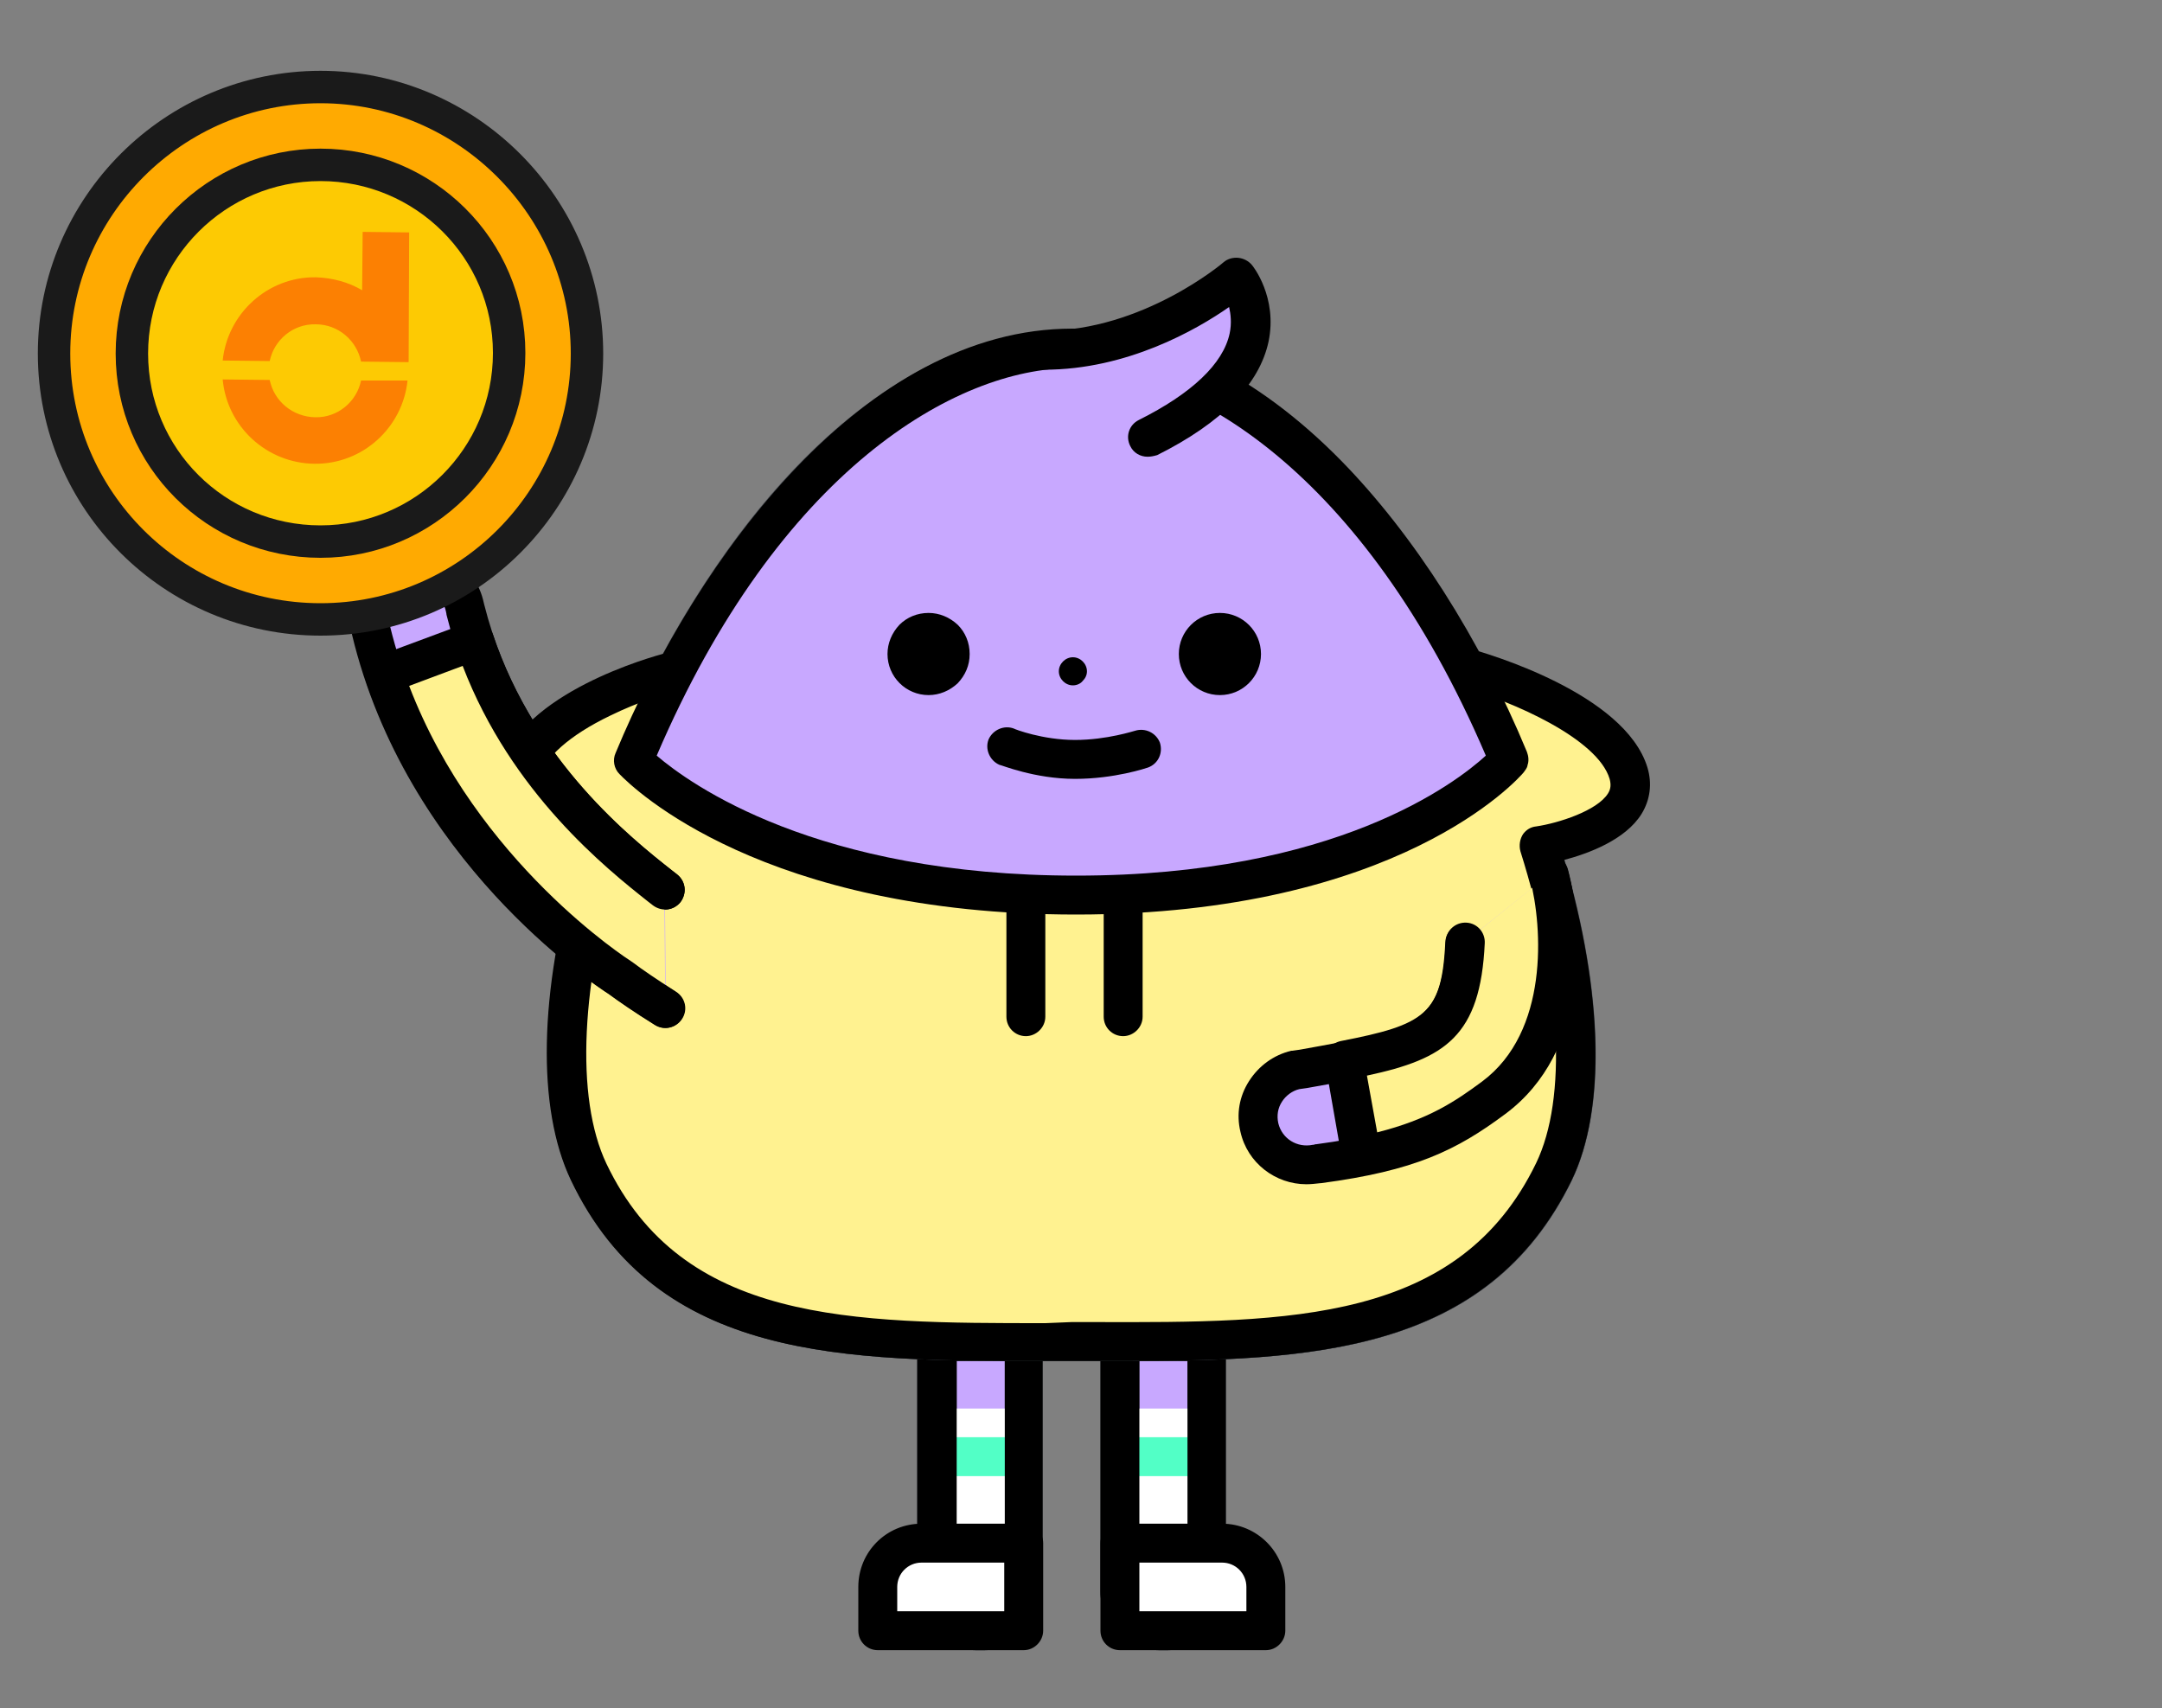 <?xml version="1.0" encoding="utf-8"?>
<!-- Generator: Adobe Illustrator 25.1.0, SVG Export Plug-In . SVG Version: 6.00 Build 0)  -->
<svg version="1.1" id="Layer_2_1_" xmlns="http://www.w3.org/2000/svg" xmlns:xlink="http://www.w3.org/1999/xlink" x="0px" y="0px"
	 viewBox="0 0 400 316" style="enable-background:new 0 0 400 316;" xml:space="preserve">
<rect x="0" y="0" width="400" height="316" fill="#808080" stroke="none"/>
<style type="text/css">
	.st0{fill:#C8A8FF;}
	.st1{fill:#3F434A;}
	.st2{fill:#FFFFFF;}
	.st3{fill:#52FFC6;}
	.st4{fill:#FFF290;}
	.st5{fill:none;}
	.st6{fill:#FFAA01;stroke:#1A1A1A;stroke-width:6;stroke-linecap:round;stroke-linejoin:round;}
	.st7{fill:#FDCA03;stroke:#1A1A1A;stroke-width:6;stroke-linecap:round;stroke-linejoin:round;}
	.st8{fill:#FC8002;}
</style>
<g id="Layer_1-2">
	<g>
		<g>
			<g>
				<g>
					<g>
						<path class="st0" d="M207.2,248.2h16v46.2c0,4-3.3,7.3-7.3,7.3h-1.5c-4,0-7.3-3.3-7.3-7.3V248.2L207.2,248.2L207.2,248.2z"/>
						<path class="st1" d="M216,305.3h-1.5c-2.9,0-5.6-1.1-7.7-3.2s-3.2-4.8-3.2-7.7v-46.2c0-2,1.6-3.6,3.6-3.6h16
							c0.9,0,1.9,0.4,2.5,1.1s1.1,1.6,1.1,2.5v46.2C226.9,300.4,222,305.3,216,305.3L216,305.3z M210.8,251.8v42.6
							c0,1,0.4,1.9,1.1,2.6c0.7,0.7,1.6,1.1,2.6,1.1h1.5c2,0,3.7-1.6,3.7-3.7v-42.6L210.8,251.8L210.8,251.8z"/>
					</g>
					<g>
						<path class="st0" d="M173.4,248.2h16v46.2c0,4-3.3,7.3-7.3,7.3h-1.5c-4,0-7.3-3.3-7.3-7.3L173.4,248.2L173.4,248.2
							L173.4,248.2z"/>
						<path class="st1" d="M182.1,305.3h-1.5c-2.9,0-5.6-1.1-7.7-3.2s-3.2-4.8-3.2-7.7v-46.2c0-1,0.4-1.9,1.1-2.5
							c0.7-0.7,1.6-1,2.5-1h16c2,0,3.6,1.6,3.6,3.6v46.2c0,2.9-1.1,5.6-3.2,7.7S185,305.3,182.1,305.3L182.1,305.3z M177,251.8v42.6
							c0,1,0.4,1.9,1.1,2.6c0.7,0.7,1.6,1.1,2.6,1.1h1.5c1,0,1.9-0.4,2.6-1.1c0.7-0.7,1.1-1.6,1.1-2.6v-42.6H177L177,251.8z"/>
					</g>
				</g>
				<g>
					<path class="st2" d="M215.9,301.7h-1.5c-4,0-7.3-3.3-7.3-7.3v-33.8h16v33.8C223.2,298.4,220,301.7,215.9,301.7L215.9,301.7z"/>
					<path class="st2" d="M182.1,301.7h-1.5c-4,0-7.3-3.3-7.3-7.3v-33.8h16v33.8C189.4,298.4,186.1,301.7,182.1,301.7L182.1,301.7z"
						/>
				</g>
				<rect x="173.4" y="265.9" class="st3" width="16" height="7.2"/>
				<rect x="207.2" y="265.9" class="st3" width="16" height="7.2"/>
				<g>
					<path d="M216,305.3h-1.5c-2.9,0-5.6-1.1-7.7-3.2s-3.2-4.8-3.2-7.7v-46.2c0-2,1.6-3.6,3.6-3.6h16c0.9,0,1.9,0.4,2.5,1.1
						s1.1,1.6,1.1,2.5v46.2C226.9,300.4,222,305.3,216,305.3L216,305.3z M210.8,251.8v42.6c0,1,0.4,1.9,1.1,2.6
						c0.7,0.7,1.6,1.1,2.6,1.1h1.5c2,0,3.7-1.6,3.7-3.7v-42.6L210.8,251.8L210.8,251.8z"/>
					<path d="M182.1,305.3h-1.5c-2.9,0-5.6-1.1-7.7-3.2s-3.2-4.8-3.2-7.7v-46.2c0-1,0.4-1.9,1.1-2.5c0.7-0.7,1.6-1,2.5-1h16
						c2,0,3.6,1.6,3.6,3.6v46.2c0,2.9-1.1,5.6-3.2,7.7S185,305.3,182.1,305.3L182.1,305.3z M177,251.8v42.6c0,1,0.4,1.9,1.1,2.6
						c0.7,0.7,1.6,1.1,2.6,1.1h1.5c1,0,1.9-0.4,2.6-1.1c0.7-0.7,1.1-1.6,1.1-2.6v-42.6H177L177,251.8z"/>
				</g>
			</g>
			<g>
				<path class="st0" d="M198.3,64.5c-60.3,0-108,113.1-89.3,152.2c15.7,33,50.5,31.5,89.3,31.5s73.3,1.4,89.3-31.5
					C306.1,178.5,258.6,64.5,198.3,64.5L198.3,64.5z"/>
				<path class="st1" d="M207.4,251.8c-1.5,0-3,0-4.6,0h-9.4c-36.9,0-71.7,0.1-87.7-33.5c-10.9-22.8-0.7-70.2,23.1-107.9
					c20.1-31.9,44.8-49.4,69.5-49.4l0,0c14.3,0,42.3,6.5,69.5,49.9c23.7,37.9,33.8,85.1,23,107.5
					C275.2,250.5,242.5,251.8,207.4,251.8L207.4,251.8z M198.3,244.6h4.5c36,0,67.2,0.1,81.5-29.4c9.7-20-0.4-65.1-22.6-100.5
					c-18.5-29.6-41.6-46.5-63.4-46.5l0,0c-21.8,0-44.9,16.8-63.4,46.1c-22.2,35.2-32.4,80.5-22.7,100.9
					c14.1,29.5,45.2,29.5,81.2,29.5L198.3,244.6L198.3,244.6z"/>
			</g>
			<g>
				<path class="st4" d="M198.3,248.2c38.8,0,73.3,1.4,89.3-31.5c6.5-13.3,4.9-35.9-2.4-59.6c-12.1,2.6-47.8,8.8-86.8,8.8
					c-43.1,0-78.5-7.6-86.9-9.5l0,0c-7.4,23.8-9,46.5-2.5,60.2C124.7,249.7,159.5,248.2,198.3,248.2L198.3,248.2z"/>
				<path class="st1" d="M207.4,251.8c-1.5,0-3,0-4.6,0h-9.4c-36.9,0-71.7,0.1-87.7-33.5c-6.6-13.9-5.8-36.8,2.3-62.8
					c0.6-1.8,2.4-2.9,4.2-2.4c27.6,6.1,58.2,9.4,86.1,9.4c43.4,0,81.8-7.9,86.1-8.8c1.8-0.4,3.6,0.7,4.2,2.5
					c8,25.9,8.8,48.6,2.2,62.2C275.2,250.5,242.5,251.8,207.4,251.8L207.4,251.8z M198.3,244.6h4.5c36.1,0.1,67.2,0.1,81.5-29.4
					c5.5-11.3,4.8-31.2-1.7-53.8c-11,2.1-45.8,8.3-84.3,8.3c-27.3,0-57.2-3.1-84.4-8.9c-6.6,22.6-7.2,42.8-1.7,54.4
					c14.1,29.5,45.2,29.5,81.2,29.5L198.3,244.6L198.3,244.6z"/>
			</g>
			<g>
				<path class="st4" d="M301.3,143c-3.7-12.3-30.4-19.6-30.4-19.6l0,0l-146,0.8h-0.7c0,0-24.7,6.5-28.1,18.8
					c-3,10.9,15.3,13.4,15.3,13.4l0,0c-7.4,23.8-9.1,46.6-2.5,60.3c15.7,33,50.5,31.5,89.3,31.5s73.3,1.4,89.3-31.5
					c6.5-13.5,4.9-36.4-2.7-60.4l0,0C284.8,156.4,304.5,153.3,301.3,143L301.3,143z"/>
				<path d="M207.3,251.8c-1.5,0-3,0-4.6,0h-9.4c-36.9,0-71.7,0.1-87.7-33.5c-6.3-13.3-5.9-34.7,1.2-59.1c-3.9-1-9.4-3.1-12.4-7.1
					c-2.2-2.9-2.8-6.3-1.8-10c3.9-13.9,27.9-20.6,30.7-21.3c0.3-0.1,0.6-0.1,0.9-0.1l146.7-0.8c0.4,0,0.6,0,1,0.1
					c2.9,0.8,28.7,8.2,32.9,22c0.9,3,0.5,6-1.1,8.6c-3,4.8-9.8,7.3-14.3,8.5c7.2,24.7,7.7,46.1,1.4,59.2
					C275.1,250.5,242.4,251.8,207.3,251.8L207.3,251.8z M198.2,244.6h4.5c36,0.1,67.2,0.1,81.5-29.4c5.8-12,4.7-33.5-2.9-57.7
					c-0.3-1.1-0.1-2.3,0.5-3.2c0.6-0.8,1.4-1.3,2.4-1.4c4.1-0.6,11.3-2.9,13.3-6.1c0.5-0.8,0.6-1.6,0.3-2.7l0,0
					c-2.2-7.4-17.8-14.3-27.4-17l-145.7,0.8c-1.5,0.4-6.5,1.9-11.8,4.5c-7.5,3.6-12.2,7.8-13.3,11.7c-0.4,1.4-0.2,2.4,0.4,3.4
					c2.2,3.4,9.5,5.1,11.9,5.5c1.1,0.1,2,0.8,2.6,1.6s0.7,2,0.4,3c-7.5,24-8.5,45.5-2.7,57.7c14.1,29.5,45.2,29.5,81.2,29.5
					L198.2,244.6L198.2,244.6z"/>
			</g>
			<g>
				<path class="st0" d="M198.3,64.5c-34.6,0-65,37.1-81.1,76.2c1.4,1.5,24.8,24.9,81.9,24.9s80-24.9,80-24.9l0-0.1
					C262.9,101.6,232.7,64.5,198.3,64.5z"/>
				<path d="M199.1,169.2c-57.9,0-81.9-23.3-84.5-26c-1-1-1.3-2.6-0.7-3.9c15-36.2,46.1-78.5,84.5-78.5l0,0
					c16.8,0,34.1,8.5,49.8,24.5c13.4,13.7,25.6,32.8,34.3,53.8c0.3,0.8,0.4,1.7,0.1,2.5l0,0.1c-0.1,0.4-0.4,0.8-0.7,1.2
					C280.9,144.1,258.7,169.2,199.1,169.2L199.1,169.2z M121.5,139.8c6.2,5.3,29.6,22.2,77.6,22.2s70.2-17.1,75.8-22.2
					c-22.6-52.8-55.3-71.7-76.6-71.7l0,0C176.9,68.1,144.1,87,121.5,139.8L121.5,139.8z"/>
			</g>
			<g>
				<path class="st0" d="M271,174.3c-0.9,18.2-7.7,19.2-30.7,23.4l-0.6,0.1c-4.8,1.1-7.8,5.9-6.7,10.7c1.1,4.8,5.9,7.8,10.7,6.7
					l0.2,0c17.6-2.4,24.7-6.4,32.4-12.1c14-10.4,12.9-31.1,10.2-41.2"/>
				<path d="M241.7,219.1c-5.7,0-10.9-3.9-12.2-9.7c-0.8-3.3-0.2-6.6,1.6-9.4c1.8-2.8,4.5-4.8,7.8-5.6c0.1,0,0.1,0,0.2,0l1.4-0.2
					c22.2-4,26.2-4.7,26.9-19.9c0.1-2,1.8-3.5,3.8-3.4c2,0.1,3.5,1.8,3.4,3.8c-1,20.9-10.3,22.6-32.8,26.6l-1.4,0.2
					c-1.3,0.3-2.5,1.2-3.2,2.3c-0.8,1.2-1,2.6-0.7,4c0.7,2.9,3.5,4.6,6.4,4c0.1,0,0.3,0,0.4-0.1l0.2,0c17.3-2.3,23.6-6.2,30.7-11.4
					c12.4-9.2,11.2-28.5,8.9-37.4c-0.5-1.9,0.6-3.9,2.6-4.4c1.9-0.5,3.9,0.6,4.4,2.6c3,11.3,3.9,33.5-11.6,45
					c-9,6.7-16.7,10.5-34.1,12.8h-0.1C243.4,219,242.5,219.1,241.7,219.1L241.7,219.1z"/>
			</g>
			<g>
				<path class="st2" d="M162.4,301.7h27v-16.2h-18.9c-4.5,0-8.1,3.6-8.1,8.1V301.7z"/>
				<path d="M189.4,305.3h-27c-2,0-3.6-1.6-3.6-3.6v-8.1c0-6.5,5.2-11.7,11.7-11.7h18.9c2,0,3.6,1.6,3.6,3.6v16.2
					C193,303.6,191.4,305.3,189.4,305.3L189.4,305.3z M166,298.1h19.8v-9h-15.3c-2.5,0-4.5,2-4.5,4.5V298.1z"/>
			</g>
			<g>
				<path class="st2" d="M234.2,301.7h-27v-16.2h18.9c4.5,0,8.1,3.6,8.1,8.1V301.7z"/>
				<path d="M234.2,305.3h-27c-2,0-3.6-1.6-3.6-3.6v-16.2c0-2,1.6-3.6,3.6-3.6h18.9c6.4,0,11.7,5.2,11.7,11.7v8.1
					C237.8,303.6,236.2,305.3,234.2,305.3L234.2,305.3z M210.8,298.1h19.8v-4.5c0-2.5-2-4.5-4.5-4.5h-15.3V298.1z"/>
			</g>
			<g>
				<path d="M189.8,191.7c-2,0-3.6-1.6-3.6-3.6v-22.5c0-2,1.6-3.6,3.6-3.6s3.6,1.6,3.6,3.6v22.5
					C193.4,190.1,191.7,191.7,189.8,191.7z"/>
				<path d="M207.8,191.7c-2,0-3.6-1.6-3.6-3.6v-22.5c0-2,1.6-3.6,3.6-3.6s3.6,1.6,3.6,3.6v22.5
					C211.4,190.1,209.7,191.7,207.8,191.7z"/>
			</g>
			<g>
				<path class="st4" d="M271,174.3c-0.8,15.8-6,18.7-22.3,21.9l3.1,17.7c12-2.4,18-6,24.4-10.8c14-10.4,12.9-31.1,10.2-41.2"/>
				<path d="M251.8,217.5c-0.7,0-1.4-0.2-2-0.6c-0.8-0.5-1.4-1.4-1.5-2.4l-3.1-17.7c-0.3-1.9,0.9-3.8,2.9-4.2
					c15.4-3,18.8-4.9,19.4-18.5c0.1-2,1.8-3.5,3.8-3.4c2,0.1,3.5,1.8,3.4,3.8c-0.8,17.2-7.3,21.4-21.8,24.5l1.9,10.5
					c9.5-2.4,14.4-5.7,19.4-9.4c12.4-9.2,11.2-28.5,8.9-37.4c-0.5-1.9,0.6-3.9,2.6-4.4c1.9-0.5,3.9,0.6,4.4,2.6
					c3,11.3,3.9,33.5-11.6,45c-7.3,5.4-13.8,9-25.9,11.4C252.3,217.5,252,217.5,251.8,217.5L251.8,217.5z"/>
			</g>
			<g>
				<path class="st0" d="M123,164.7c-7.8-6.2-29.6-22.7-36.9-51.9l-0.1-0.5c-1-4.8-5.7-7.9-10.5-6.9s-7.9,5.7-6.9,10.5l0.1,0.5
					c10,41.9,46.1,64.4,46.1,64.4c2.2,1.6,5.4,3.8,8.4,5.7"/>
				<path d="M69.2,104.6c-0.9,0.8-1.7,1.7-2.4,2.7c-1.8,2.8-2.5,6.1-1.8,9.4l0.1,0.5c0,0,0,0.1,0,0.1c10,41.9,44.7,64.8,47.5,66.6
					c1.9,1.4,4.8,3.4,8.5,5.7c1.7,1.1,3.9,0.6,5-1.1c1.1-1.7,0.6-3.9-1.1-5c-3.6-2.3-6.4-4.2-8.1-5.5c-0.1-0.1-0.2-0.1-0.3-0.2
					c-0.3-0.2-34.9-22.3-44.5-62.2l-0.1-0.4c-0.3-1.4,0-2.8,0.8-4c0.8-1.2,2-2,3.4-2.3s2.8,0,4,0.8c1.2,0.8,2,2,2.3,3.4l0.1,0.5
					c0,0,0,0.1,0,0.1c7.3,29.4,28.3,46,37.3,53.1l0.9,0.7c1.6,1.2,3.8,1,5.1-0.6c1.2-1.6,1-3.8-0.6-5.1l-0.9-0.7
					c-8.4-6.6-28-22.2-34.8-49.2l-0.1-0.4c-0.7-3.3-2.6-6.1-5.4-7.9c-2.8-1.8-6.1-2.5-9.4-1.8C72.7,102.3,70.8,103.2,69.2,104.6
					L69.2,104.6z"/>
			</g>
			<g>
				<path class="st4" d="M123.1,186.5c-2.9-1.9-6.2-4.1-8.4-5.7c0,0-31.3-19.6-43.7-56.1l16.7-6.2c8.5,25.6,28,40.3,35.2,46.1"/>
				<path d="M68.8,122.1c-1.1,0.9-1.6,2.5-1.1,3.9c12.4,36.4,42.4,56.2,45,57.9c1.9,1.4,4.8,3.4,8.5,5.7c1.7,1.1,3.9,0.6,5-1.1
					c1.1-1.7,0.6-3.9-1.1-5c-3.6-2.3-6.4-4.2-8.1-5.5c-0.1-0.1-0.2-0.1-0.3-0.2c-0.3-0.2-28.5-18.2-41-50.9l9.9-3.7
					c9,23.5,26.6,37.5,34.3,43.6l0.9,0.7c1.6,1.2,3.8,1,5.1-0.6c1.2-1.6,1-3.8-0.6-5.1l-0.9-0.7c-7.6-6-25.3-20.1-33.2-43.7
					c-0.3-0.9-1-1.7-1.9-2.1s-1.9-0.5-2.8-0.1l-16.7,6.2C69.4,121.6,69.1,121.8,68.8,122.1L68.8,122.1z"/>
			</g>
			<g>
				<path class="st0" d="M193.1,64.8c19.9,0,35.5-13.5,35.5-13.5s12.4,15.2-16.3,29.6"/>
				<path d="M212.3,84.5c-1.3,0-2.6-0.7-3.2-2c-0.9-1.8-0.2-3.9,1.6-4.8c9.8-4.9,15.6-10.4,16.8-16c0.4-1.9,0.2-3.6-0.1-4.9
					c-6,4.2-18.9,11.6-34.2,11.6l0,0c-2,0-3.6-1.6-3.6-3.6s1.6-3.6,3.6-3.6l0,0c18.2,0,33-12.5,33.2-12.7c0.7-0.6,1.7-0.9,2.7-0.8
					c1,0.1,1.9,0.6,2.5,1.3c0.2,0.2,4.8,6,3.1,14.2c-1.7,7.9-8.6,15-20.6,21C213.4,84.4,212.9,84.5,212.3,84.5z"/>
			</g>
			<g>
				<g>
					<circle class="st1" cx="171.8" cy="121" r="4"/>
					<path d="M171.8,128.6L171.8,128.6c-4.2,0-7.6-3.4-7.6-7.6c0-2,0.8-3.9,2.2-5.4c1.4-1.4,3.3-2.2,5.4-2.2l0,0
						c2,0,3.9,0.8,5.4,2.2c1.4,1.4,2.2,3.3,2.2,5.4s-0.8,3.9-2.2,5.4C175.7,127.8,173.8,128.6,171.8,128.6L171.8,128.6z"/>
				</g>
				<g>
					<circle cx="198.5" cy="124.2" r="0.8"/>
					<path d="M198.5,126.8L198.5,126.8c-1.4,0-2.6-1.2-2.6-2.6s1.2-2.6,2.6-2.6s2.6,1.2,2.6,2.6c0,0.7-0.3,1.3-0.8,1.8
						C199.9,126.5,199.2,126.8,198.5,126.8z"/>
				</g>
				<g>
					<circle class="st1" cx="225.7" cy="121.1" r="4"/>
					<path d="M225.7,128.6L225.7,128.6c-4.2,0-7.6-3.4-7.6-7.6s3.4-7.6,7.6-7.6l0,0c4.2,0,7.6,3.4,7.6,7.6l0,0
						C233.3,125.2,229.9,128.6,225.7,128.6z M229.7,121.1L229.7,121.1z"/>
				</g>
				<path d="M198.9,144.1L198.9,144.1c-7.5,0-13.7-2.6-14-2.6c-1.8-0.8-2.7-2.9-2-4.7c0.8-1.8,2.9-2.7,4.7-2
					c0.1,0.1,5.3,2.1,11.3,2.1l0,0c5.9,0,11-1.7,11.1-1.7c1.9-0.6,3.9,0.4,4.6,2.2c0.6,1.9-0.3,3.9-2.2,4.6
					C212.1,142.1,206.2,144.1,198.9,144.1L198.9,144.1z"/>
			</g>
		</g>
		<rect y="-54.9" class="st5" width="400" height="400"/>
	</g>
	<g>
		<path class="st6" d="M59.3,114.6c27.2,0,49.3-22.1,49.3-49.2S86.4,16.1,59.3,16.1S10,38.2,10,65.4S32.1,114.6,59.3,114.6
			L59.3,114.6z"/>
		<path class="st7" d="M59.3,100.2c19.2,0,34.9-15.6,34.9-34.9S78.5,30.5,59.3,30.5S24.4,46.1,24.4,65.4S40,100.2,59.3,100.2z"/>
		<g>
			<path class="st8" d="M66.8,70.4c-0.8,3.9-4.3,6.9-8.5,6.8s-7.6-3-8.4-6.9l-8.7-0.1c0.8,8.7,8.1,15.5,17,15.6
				c8.9,0.1,16.3-6.7,17.2-15.4L66.8,70.4L66.8,70.4z"/>
			<path class="st8" d="M67.1,42.9l-0.1,10.8c-2.5-1.5-5.5-2.3-8.6-2.4c-8.9-0.1-16.3,6.7-17.2,15.4l8.7,0.1
				c0.8-3.9,4.3-6.9,8.5-6.8c4.2,0,7.6,3,8.4,6.9l8.8,0.1l0.1-24L67.1,42.9L67.1,42.9z"/>
		</g>
	</g>
</g>
</svg>
